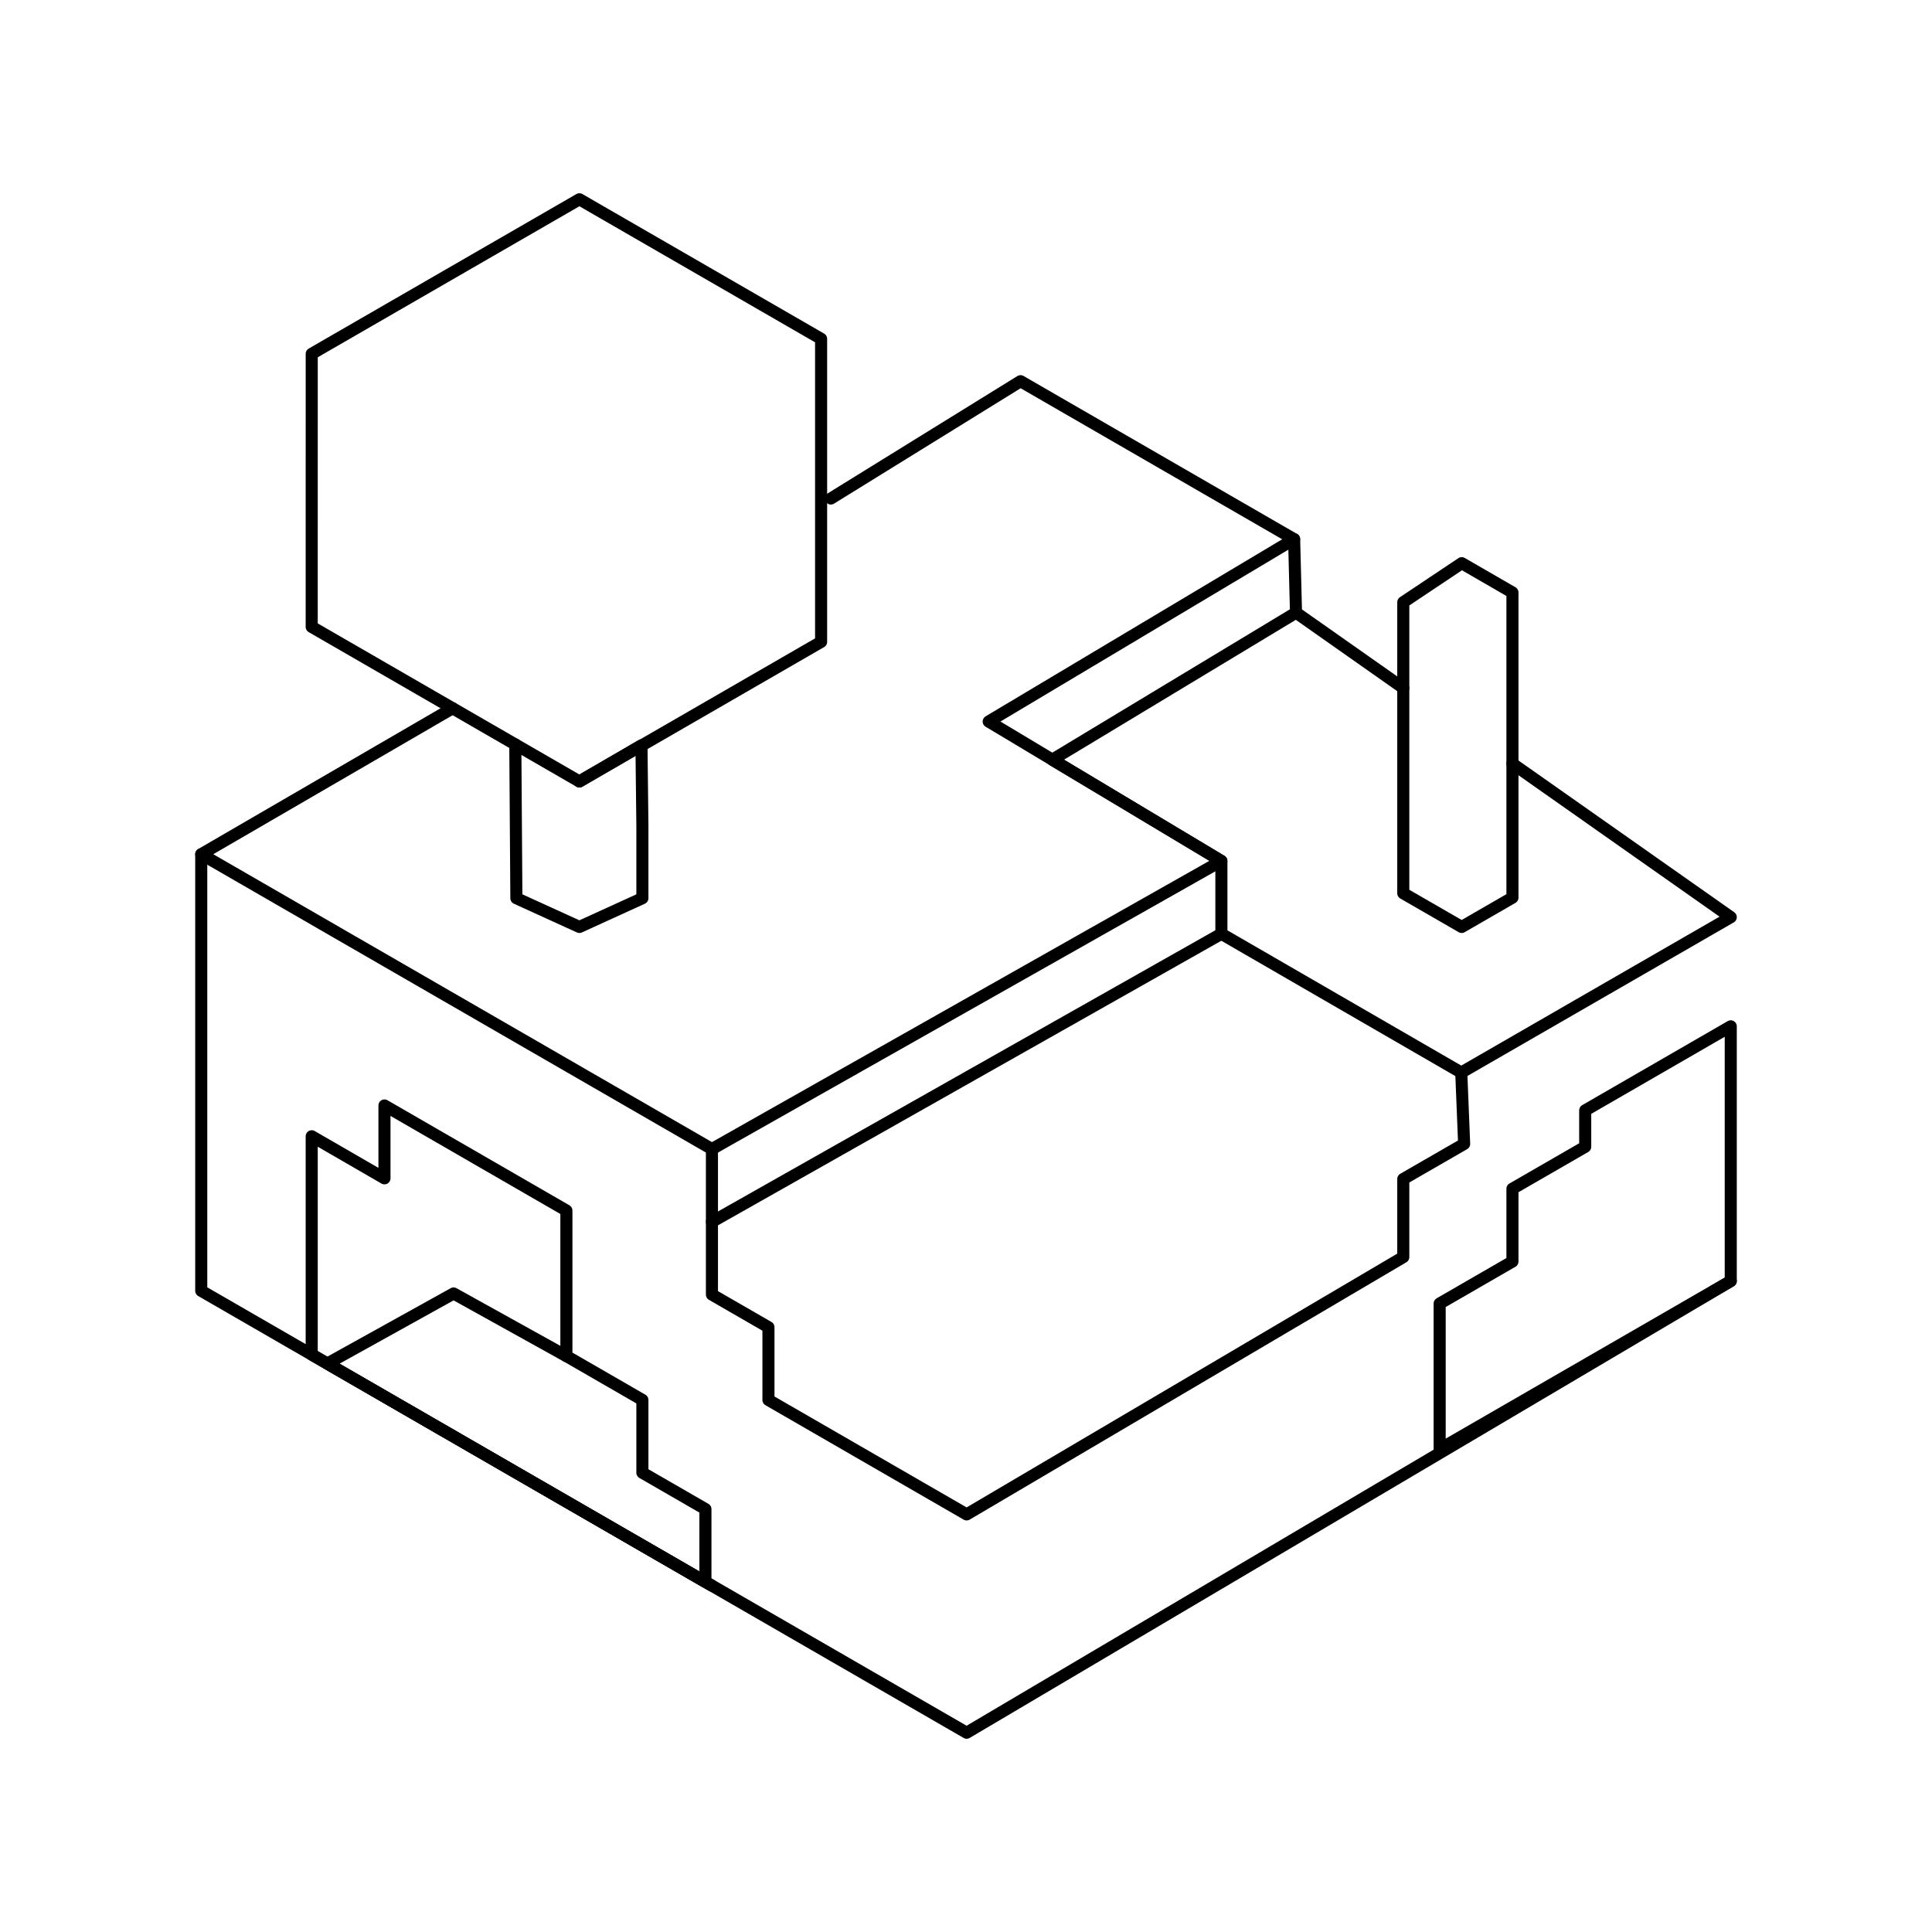 <svg width="80" height="80" viewBox="0 0 80 80" fill="none" xmlns="http://www.w3.org/2000/svg">
<path d="M71.667 53.045L40.027 71.748L8.333 53.45V35.372" stroke="black" stroke-width="0.5" stroke-linecap="round" stroke-linejoin="round"/>
<path d="M15.92 48.792L12.907 47.05V56.09L29.21 65.502V62.488L26.6 60.982V57.968L23.453 56.152V50.125L15.92 45.775V48.792Z" stroke="black" stroke-width="0.5" stroke-linecap="round" stroke-linejoin="round"/>
<path d="M29.48 65.66L13.553 56.463L18.782 53.56L23.453 56.153M58.107 28.49L53.667 25.368L43.573 31.458L50.575 35.65V38.667L60.508 44.412L65.735 41.398L71.667 37.978L62.627 31.62M53.665 25.37L53.587 22.325" stroke="black" stroke-width="0.5" stroke-linecap="round" stroke-linejoin="round"/>
<path d="M18.742 29.327L8.333 35.372L29.48 47.58L50.573 35.652L40.94 29.877L53.587 22.327L42.258 15.785L34.405 20.642M50.573 38.667L29.48 50.593V53.607L31.82 54.957V57.97L40.027 62.708L58.107 52.053V48.82L60.627 47.367L60.508 44.412" stroke="black" stroke-width="0.5" stroke-linecap="round" stroke-linejoin="round"/>
<path d="M21.338 30.825L21.382 37.193L23.992 38.383L26.6 37.193V34.183L26.562 30.862L23.992 32.36" stroke="black" stroke-width="0.5" stroke-linecap="round" stroke-linejoin="round"/>
<path d="M29.48 47.58V50.593M12.907 25.958L23.99 32.358L34 26.578V14.03L23.992 8.252L12.908 14.65L12.907 25.958ZM58.107 36.988L60.525 38.383L62.627 37.17V24.533L60.527 23.32L58.107 24.937V36.988ZM71.667 42.498L65.64 45.978V47.485L62.627 49.223V52.237L59.613 53.977V60.003L71.667 53.045V42.498Z" stroke="black" stroke-width="0.5" stroke-linecap="round" stroke-linejoin="round"/>
</svg>
